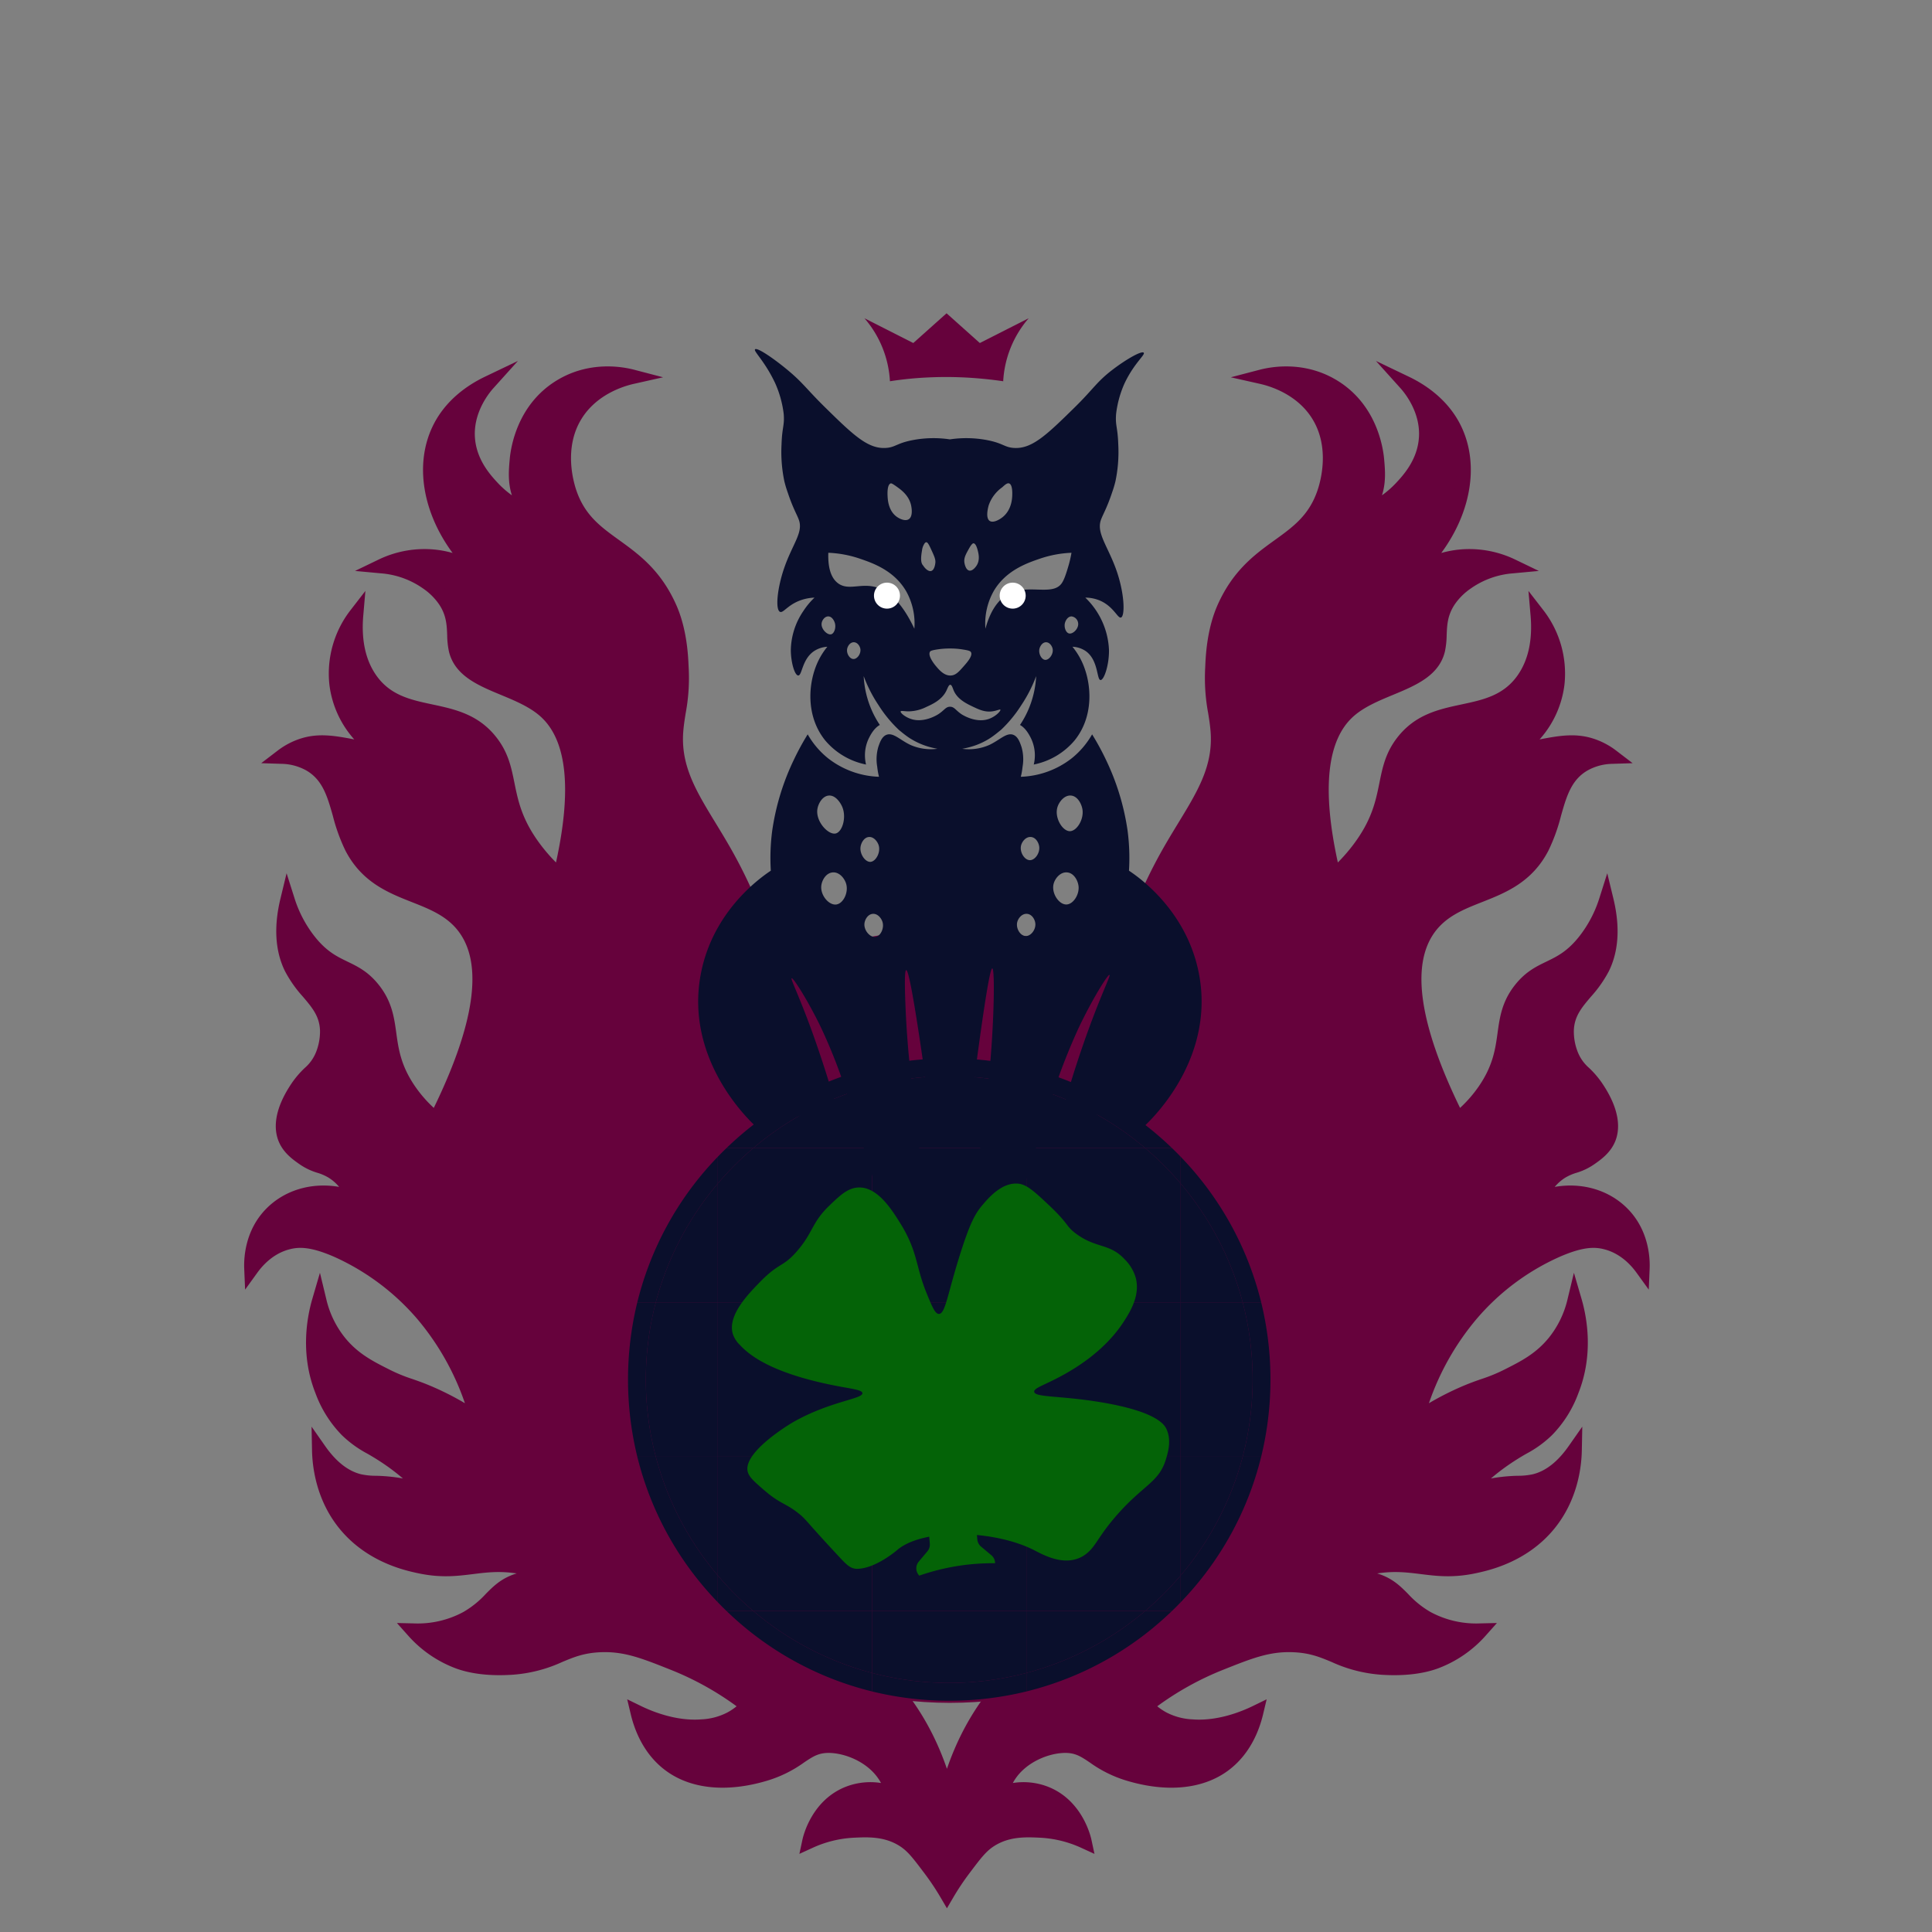 <svg id="Camada_1" data-name="Camada 1" xmlns="http://www.w3.org/2000/svg" viewBox="0 0 800 800"><rect x="0" y="0" width="800" height="800" fill="#808080" stroke="none"/><path d="M672.17,502.965c-8.426-8.866-22.302-11.514-34.956-6.548,2.953-6.468,6.631-9.672,9.494-11.405,4.276-2.587,6.983-2.044,11.865-5.474,2.423-1.702,5.839-4.102,7.468-8.066,3.497-8.507-3.457-18.808-5.079-21.21-4.379-6.487-7.837-6.953-10.456-13.592a26.019,26.019,0,0,1-1.806-10.145c.439-11.254,9.732-15.426,14.801-25.703,2.756-5.588,4.959-14.394,1.643-28.081a52.966,52.966,0,0,1-8.514,16.43c-10.319,13.349-18.537,10.003-26.886,20.463-10.251,12.842-2.796,24.064-14.787,41.674a56.877,56.877,0,0,1-11.352,12.248c-23.793-47.397-19.746-68.65-11.95-79.314,11.992-16.404,35.478-11.343,46.868-33.446,6.634-12.872,5.281-27.42,17.36-34.367a24.877,24.877,0,0,1,11.651-3.137,28.309,28.309,0,0,0-9.132-4.734c-6.741-2.019-12.724-.919-21.787.85-4.367.852-7.914,1.823-10.306,2.539,1.891-1.175,16.388-10.527,18.522-28.828,1.784-15.307-6.318-26.271-8.066-28.529.642,7.423.302,18.031-5.975,26.886-12.925,18.235-36.122,8.01-49.889,25.84-9.791,12.681-3.367,24.731-18.223,44.362a74.93,74.93,0,0,1-10.456,11.203c-10.03-41.421-3.447-59.651,5.975-68.261,11.95-10.92,33.745-11.192,37.193-25.542,1.432-5.963-.711-12.658,4.481-20.463a28.207,28.207,0,0,1,7.319-7.319,38.381,38.381,0,0,1,18.97-6.871,40.852,40.852,0,0,0-19.418-4.033,41.408,41.408,0,0,0-23.75,8.962c20.803-17.7,28.091-43.161,19.408-61.411-5.134-10.791-14.652-16.542-20.304-19.247,1.67,1.856,9.65,11.105,8.364,23.6-1.021,9.924-7.353,16.697-10.456,20.015a56.432,56.432,0,0,1-8.663,7.17c-4.219,3.073-4.978,3.062-5.228,2.838-.628-.562,1.133-3.194,2.24-5.527,2.749-5.793,2.246-11.386,1.792-16.43-.618-6.874-4.14-21.72-17.912-30.192-13.329-8.2-27.21-4.861-29.885-4.162,3.55.797,16.346,4.114,23.6,15.833,8.28,13.377,3.678,28.558,2.42,32.24-7.78,22.767-29.468,20.734-41.424,47.583-4.564,10.249-4.745,21.906-4.91,25.033-.632,11.997,1.514,17.464,2.208,25.697,1.656,19.647-10.04,32.348-21.249,52.617A199.46,199.46,0,0,0,460.735,419.77c-9.016,63.768,59.014,91.079,48.569,157.85a125.93,125.93,0,0,1-18.237,47.627c-28.277,44.768-71.888,50.821-92.997,100.026a116.118,116.118,0,0,0-5.968,17.75h0a116.116,116.116,0,0,0-5.967-17.75c-21.109-49.205-64.72-55.259-92.997-100.026A125.928,125.928,0,0,1,274.9,577.619c-10.445-66.77,57.586-94.082,48.569-157.85a199.457,199.457,0,0,0-22.261-64.759c-11.209-20.269-22.905-32.97-21.249-52.617.694-8.233,2.841-13.7,2.208-25.697-.165-3.127-.346-14.784-4.91-25.033-11.956-26.849-33.644-24.816-41.424-47.583-1.258-3.682-5.86-18.862,2.42-32.24,7.254-11.72,20.05-15.036,23.6-15.833-2.676-.699-16.556-4.038-29.885,4.162-13.772,8.472-17.294,23.319-17.913,30.192-.454,5.044-.957,10.638,1.792,16.43,1.107,2.333,2.868,4.965,2.24,5.527-.25.224-1.009.235-5.228-2.838a56.437,56.437,0,0,1-8.663-7.17c-3.102-3.318-9.434-10.091-10.456-20.015-1.286-12.495,6.694-21.744,8.364-23.6-5.652,2.706-15.17,8.457-20.304,19.247-8.683,18.251-1.395,43.711,19.408,61.411a41.408,41.408,0,0,0-23.75-8.962,40.852,40.852,0,0,0-19.418,4.033,38.383,38.383,0,0,1,18.97,6.871,28.212,28.212,0,0,1,7.319,7.319c5.192,7.805,3.049,14.501,4.481,20.463,3.447,14.35,25.243,14.621,37.193,25.542,9.422,8.61,16.004,26.84,5.975,68.261A74.915,74.915,0,0,1,221.524,351.68c-14.855-19.631-8.432-31.681-18.223-44.362-13.766-17.83-36.964-7.606-49.889-25.841-6.277-8.855-6.616-19.464-5.975-26.886-1.748,2.259-9.85,13.222-8.066,28.529,2.133,18.3,16.631,27.653,18.522,28.828-2.393-.716-5.94-1.687-10.306-2.539-9.063-1.769-15.046-2.869-21.787-.85a28.306,28.306,0,0,0-9.132,4.734,24.877,24.877,0,0,1,11.651,3.137c12.079,6.947,10.726,21.494,17.36,34.367,11.391,22.103,34.876,17.042,46.868,33.446,7.796,10.665,11.843,31.918-11.95,79.314a56.878,56.878,0,0,1-11.352-12.248c-11.991-17.61-4.536-28.832-14.787-41.674-8.35-10.46-16.568-7.114-26.886-20.463a52.961,52.961,0,0,1-8.514-16.43c-3.316,13.687-1.113,22.493,1.643,28.081,5.068,10.277,14.362,14.449,14.801,25.703a26.021,26.021,0,0,1-1.806,10.145c-2.619,6.639-6.077,7.105-10.456,13.592-1.621,2.402-8.575,12.703-5.079,21.21,1.629,3.964,5.045,6.364,7.468,8.066,4.882,3.43,7.589,2.887,11.865,5.474,2.864,1.733,6.542,4.936,9.494,11.405-12.654-4.965-26.53-2.318-34.956,6.548-8.224,8.653-8.016,19.82-7.912,22.28,2.073-2.869,7.024-8.816,15.136-10.87,5.3-1.342,11.041-.792,20.563,3.402a100.787,100.787,0,0,1,35.251,26.438,113.395,113.395,0,0,1,22.704,43.765,115.055,115.055,0,0,0-19.268-10.755c-8.49-3.725-11.025-3.621-18.671-7.468-6.663-3.353-13.479-6.783-19.268-13.891a43.024,43.024,0,0,1-8.364-17.177c-1.692,5.798-5.209,20.848,1.195,37.043a45.683,45.683,0,0,0,10.226,16.355c5.786,5.78,10.185,6.668,18.901,12.921a95.195,95.195,0,0,1,14.638,12.995,72.971,72.971,0,0,0-11.651-2.987c-8.477-1.442-11.922-.475-16.729-1.643-4.401-1.069-10.417-4.041-16.58-12.846.104,5.403,1.12,18.855,10.755,30.62,10.449,12.761,24.949,16.103,30.62,17.327,18.601,4.012,26.05-3.615,45.706,1.046A69.899,69.899,0,0,1,239,657.585c-13.058-5.691-21.306-4.529-26.438-2.39-8.034,3.349-9.841,9.677-19.268,14.937a43.12,43.12,0,0,1-22.106,5.079,46.525,46.525,0,0,0,18.671,12.845c2.224.811,8.75,2.99,19.866,2.539,20.053-.813,23.114-8.887,39.152-9.453,10.239-.361,17.732,2.623,30.006,7.511a126.226,126.226,0,0,1,30.77,17.625,27.096,27.096,0,0,1-7.17,5.527,28.646,28.646,0,0,1-11.8,3.137c-11.729.937-22.622-3.895-26.587-5.825,1.266,5.318,4.562,15.256,13.592,21.808,14.849,10.773,34.789,4.834,38.985,3.585,15.421-4.593,16.637-12.338,27.864-11.613,8.048.519,18.238,5.196,22.921,14.003a22.622,22.622,0,0,1,2.091,5.676,26.28,26.28,0,0,0-17.625-.149c-13.225,4.802-16.513,19.004-16.729,20.015a49.472,49.472,0,0,1,18.223-4.481c5.793-.279,13.734-.661,20.949,4.056,3.7,2.419,6.089,5.588,10.867,11.927a106.846,106.846,0,0,1,6.871,10.306h0a106.881,106.881,0,0,1,6.871-10.306c4.777-6.339,7.166-9.508,10.867-11.927,7.215-4.716,15.155-4.334,20.949-4.056a49.47,49.47,0,0,1,18.223,4.481c-.216-1.012-3.504-15.213-16.729-20.015a26.28,26.28,0,0,0-17.625.149,22.622,22.622,0,0,1,2.091-5.676c4.682-8.807,14.873-13.484,22.92-14.003,11.227-.724,12.444,7.021,27.864,11.613,4.196,1.25,24.136,7.188,38.985-3.585,9.03-6.551,12.326-16.489,13.592-21.808-3.966,1.93-14.858,6.763-26.587,5.825a28.646,28.646,0,0,1-11.8-3.137,27.097,27.097,0,0,1-7.17-5.527,126.226,126.226,0,0,1,30.77-17.625c12.274-4.888,19.766-7.872,30.006-7.511,16.037.565,19.098,8.64,39.152,9.452,11.115.45,17.642-1.728,19.866-2.539a46.526,46.526,0,0,0,18.671-12.846,43.119,43.119,0,0,1-22.106-5.078c-9.428-5.26-11.234-11.588-19.268-14.937-5.132-2.139-13.38-3.302-26.438,2.39a69.906,69.906,0,0,1,19.717-8.066c19.657-4.66,27.105,2.967,45.706-1.046,5.671-1.223,20.171-4.565,30.62-17.326,9.634-11.766,10.65-25.217,10.754-30.62-6.163,8.804-12.179,11.777-16.58,12.846-4.808,1.168-8.252.201-16.729,1.643a72.963,72.963,0,0,0-11.651,2.987,95.195,95.195,0,0,1,14.638-12.995c8.716-6.253,13.115-7.141,18.901-12.921a45.68,45.68,0,0,0,10.226-16.355c6.404-16.195,2.887-31.245,1.195-37.043a43.023,43.023,0,0,1-8.364,17.177c-5.79,7.108-12.606,10.538-19.268,13.891-7.646,3.848-10.181,3.743-18.671,7.468a115.055,115.055,0,0,0-19.268,10.755,113.392,113.392,0,0,1,22.704-43.765,100.787,100.787,0,0,1,35.251-26.438c9.523-4.194,15.263-4.744,20.563-3.402,8.112,2.054,13.062,8.002,15.136,10.87C680.187,522.785,680.394,511.618,672.17,502.965Z" fill="#66023c"/><path d="M392.103,790.184l-2.589-4.42a104.254,104.254,0,0,0-6.678-10.017c-4.705-6.242-6.851-9.089-10.113-11.221-6.4-4.184-13.476-3.842-19.163-3.57a46.433,46.433,0,0,0-17.12,4.213l-5.429,2.48,1.249-5.836c.367-1.713,4.003-16.893,18.639-22.207a28.169,28.169,0,0,1,13.905-1.307c-4.2-7.891-13.549-11.964-20.46-12.41-5.094-.329-7.498,1.29-11.48,3.971a51.259,51.259,0,0,1-15.335,7.524c-16.483,4.907-31.256,3.475-41.603-4.032-9.136-6.628-13.063-16.46-14.749-23.541l-1.468-6.166,5.699,2.774c4.965,2.417,14.82,6.35,25.036,5.533a25.841,25.841,0,0,0,10.635-2.798,23.704,23.704,0,0,0,3.935-2.619A123.084,123.084,0,0,0,277.772,691.44c-11.964-4.764-19.179-7.634-28.79-7.299-7.054.249-11.29,2.015-16.196,4.061a59.136,59.136,0,0,1-22.94,5.391c-7.99.325-15.257-.616-21.016-2.719a49.625,49.625,0,0,1-19.882-13.667l-4.59-5.151,6.897.156a39.814,39.814,0,0,0,20.577-4.699,39.044,39.044,0,0,0,9.266-7.453c2.766-2.792,5.626-5.681,10.31-7.633a24.59,24.59,0,0,1,2.538-.898c-7.137-1.092-12.498-.424-18.12.275-6.565.816-13.352,1.66-22.881-.396-5.189-1.12-20.982-4.525-32.309-18.359-9.629-11.759-11.296-25.386-11.433-32.462l-.19-9.846,5.647,8.068c4.504,6.434,9.494,10.354,14.831,11.65a28.71,28.71,0,0,0,6.116.627,70.587,70.587,0,0,1,10.408.974q.414.07.829.145-2.944-2.515-6.068-4.758a101.416,101.416,0,0,0-8.714-5.547,46.038,46.038,0,0,1-10.558-7.689,48.812,48.812,0,0,1-10.896-17.375c-6.34-16.032-3.526-31.308-1.285-38.987l3.157-10.815,2.64,10.952a39.813,39.813,0,0,0,7.774,15.986c5.384,6.61,11.652,9.765,18.288,13.104a66.775,66.775,0,0,0,9.489,3.915c2.404.83,5.129,1.771,9.041,3.487a118.929,118.929,0,0,1,12.803,6.568,108.408,108.408,0,0,0-19.734-34.894,98.602,98.602,0,0,0-34.169-25.63c-10.079-4.439-14.903-4.181-18.618-3.239-6.491,1.643-10.892,6.192-13.44,9.719l-5.064,7.006-.365-8.637c-.185-4.399.293-15.59,8.736-24.474,7.657-8.058,19.081-11.436,30.57-9.43a18.244,18.244,0,0,0-4.487-3.89,20.257,20.257,0,0,0-4.506-1.942,26.009,26.009,0,0,1-7.531-3.643c-2.613-1.837-6.557-4.608-8.519-9.38-1.873-4.559-2.463-12.428,5.366-24.028a38.799,38.799,0,0,1,5.434-6.367,16.977,16.977,0,0,0,4.718-6.649,23.168,23.168,0,0,0,1.599-8.928c-.229-5.859-3.242-9.415-7.057-13.915a51.28,51.28,0,0,1-7.437-10.578c-4.078-8.268-4.707-18.4-1.868-30.114l2.528-10.435,3.247,10.234a49.892,49.892,0,0,0,8.028,15.502c5.067,6.556,9.396,8.651,13.978,10.869,4.206,2.036,8.554,4.14,12.879,9.558,5.486,6.873,6.401,13.504,7.286,19.916.913,6.614,1.857,13.453,7.636,21.94a53.226,53.226,0,0,0,7.898,9.137c16.886-34.712,20.421-59.175,10.502-72.744-4.869-6.661-12.043-9.493-19.637-12.491-9.694-3.827-20.681-8.165-27.476-21.351a75.136,75.136,0,0,1-5.188-14.359c-2.269-7.988-4.229-14.887-11.001-18.781a21.751,21.751,0,0,0-10.253-2.739l-8.403-.274,6.678-5.107a31.478,31.478,0,0,1,10.094-5.225c7.157-2.143,13.701-1.066,21.751.493a41.496,41.496,0,0,1-10.299-22.71,42.846,42.846,0,0,1,8.674-30.713l6.239-8.061-.878,10.156c-.881,10.188.947,18.563,5.434,24.893,5.848,8.25,14.214,10.038,23.071,11.929,9.466,2.022,19.255,4.112,26.744,13.812,4.823,6.247,6.046,12.286,7.341,18.68,1.537,7.587,3.126,15.433,10.899,25.705a71.584,71.584,0,0,0,6.313,7.262c6.617-30.183,4.521-50.455-6.248-60.296-4.445-4.062-10.621-6.625-16.593-9.104-9.382-3.894-19.082-7.92-21.492-17.951a34.567,34.567,0,0,1-.723-6.753c-.17-4.231-.33-8.227-3.338-12.75a25.389,25.389,0,0,0-6.577-6.548,34.941,34.941,0,0,0-17.491-6.316l-10.764-.999,9.74-4.691a43.852,43.852,0,0,1,20.848-4.328,42.739,42.739,0,0,1,9.817,1.581c-12.281-16.646-15.817-36.551-8.313-52.322,5.229-10.99,14.696-17.303,21.718-20.665l13.646-6.532-10.121,11.245c-2.063,2.292-8.71,10.603-7.61,21.286.918,8.919,6.606,15.004,9.662,18.273a40.027,40.027,0,0,0,5.571,4.835c-1.749-5.464-1.28-10.681-.891-15.003.459-5.113,3.212-22.565,19.329-32.479,13.312-8.188,26.964-5.881,32.215-4.509l11.954,3.123-12.055,2.706c-4.449.999-15.47,4.409-21.706,14.485-7.341,11.859-3.488,25.724-2.132,29.69,3.522,10.307,10.095,15.049,17.705,20.54,8.073,5.825,17.223,12.426,23.621,26.793,4.453,10,4.943,21.099,5.128,25.278l.038.817a78.92,78.92,0,0,1-1.228,18.719c-.395,2.454-.767,4.772-.987,7.388-1.202,14.254,5.218,24.785,13.346,38.117,2.453,4.023,4.989,8.184,7.539,12.795A201.455,201.455,0,0,1,326.44,419.35c4.588,32.452-10.219,55.955-24.539,78.685-15.002,23.811-29.171,46.302-24.038,79.121a122.201,122.201,0,0,0,17.811,46.489c12.585,19.926,28.488,32.17,43.867,44.012,18.457,14.211,37.541,28.907,49.351,56.434q1.758,4.096,3.211,8.338,1.45-4.232,3.211-8.338c11.809-27.527,30.894-42.222,49.351-56.433,15.378-11.842,31.281-24.086,43.867-44.012a122.208,122.208,0,0,0,17.81-46.489c5.134-32.819-9.036-55.31-24.038-79.122-14.319-22.729-29.126-46.232-24.538-78.684a201.428,201.428,0,0,1,22.605-65.791c2.551-4.612,5.087-8.773,7.54-12.796,8.127-13.332,14.546-23.863,13.345-38.116-.221-2.616-.593-4.934-.987-7.388a78.918,78.918,0,0,1-1.228-18.718l.038-.818c.185-4.179.674-15.278,5.128-25.278,6.398-14.367,15.548-20.969,23.621-26.793,7.61-5.49,14.183-10.232,17.704-20.54,1.356-3.967,5.209-17.831-2.132-29.691-6.236-10.075-17.257-13.486-21.706-14.484L509.64,156.23l11.952-3.123c5.252-1.372,18.903-3.68,32.215,4.509,16.116,9.914,18.869,27.366,19.329,32.479.389,4.322.858,9.539-.891,15.003a39.979,39.979,0,0,0,5.57-4.834c3.057-3.27,8.745-9.354,9.663-18.273,1.1-10.681-5.547-18.993-7.61-21.286L569.751,149.46l13.642,6.531c7.021,3.361,16.489,9.675,21.717,20.664,7.503,15.771,3.968,35.677-8.313,52.322a42.704,42.704,0,0,1,9.817-1.581,43.823,43.823,0,0,1,20.848,4.328l9.74,4.691-10.764.999a34.941,34.941,0,0,0-17.492,6.316,25.372,25.372,0,0,0-6.577,6.547c-3.008,4.522-3.168,8.519-3.338,12.75a34.567,34.567,0,0,1-.723,6.753c-2.41,10.03-12.11,14.057-21.492,17.951-5.973,2.479-12.149,5.042-16.594,9.104-10.769,9.841-12.865,30.112-6.248,60.296a71.572,71.572,0,0,0,6.313-7.262c7.773-10.272,9.362-18.118,10.899-25.705,1.295-6.394,2.519-12.433,7.341-18.68,7.489-9.7,17.278-11.791,26.744-13.812,8.857-1.892,17.224-3.679,23.071-11.929,4.487-6.33,6.315-14.705,5.434-24.893l-.878-10.156,6.24,8.061a42.851,42.851,0,0,1,8.674,30.713,41.496,41.496,0,0,1-10.299,22.71c8.051-1.559,14.597-2.635,21.752-.493a31.471,31.471,0,0,1,10.093,5.225l6.678,5.107-8.403.274a21.757,21.757,0,0,0-10.253,2.739c-6.772,3.895-8.732,10.793-11,18.781a75.159,75.159,0,0,1-5.188,14.36c-6.795,13.186-17.783,17.523-27.477,21.351-7.595,2.998-14.768,5.831-19.637,12.491-9.919,13.569-6.384,38.032,10.502,72.744a53.205,53.205,0,0,0,7.897-9.137c5.78-8.488,6.724-15.327,7.637-21.94.885-6.413,1.8-13.044,7.286-19.916,4.325-5.418,8.674-7.522,12.879-9.558,4.582-2.218,8.911-4.313,13.978-10.868a49.887,49.887,0,0,0,8.028-15.503l3.247-10.235,2.528,10.436c2.838,11.715,2.21,21.847-1.868,30.115a51.289,51.289,0,0,1-7.436,10.577c-3.815,4.501-6.829,8.056-7.058,13.916a23.157,23.157,0,0,0,1.6,8.927,16.971,16.971,0,0,0,4.718,6.649,38.805,38.805,0,0,1,5.434,6.366c7.83,11.601,7.24,19.471,5.367,24.029-1.963,4.775-5.908,7.546-8.519,9.38a26.004,26.004,0,0,1-7.531,3.643,20.267,20.267,0,0,0-4.506,1.942,18.238,18.238,0,0,0-4.487,3.89c11.483-2.006,22.912,1.371,30.57,9.429,8.442,8.882,8.921,20.074,8.735,24.474l-.365,8.637-5.064-7.006c-2.549-3.527-6.95-8.076-13.44-9.72-3.716-.942-8.542-1.198-18.618,3.239a97.045,97.045,0,0,0-34.169,25.629A108.41,108.41,0,0,0,591.69,581.046a118.911,118.911,0,0,1,12.802-6.568c3.913-1.717,6.638-2.658,9.043-3.488a66.799,66.799,0,0,0,9.485-3.913c6.639-3.341,12.907-6.496,18.291-13.106a39.808,39.808,0,0,0,7.774-15.986l2.64-10.952,3.157,10.814c2.241,7.679,5.055,22.955-1.285,38.987a48.822,48.822,0,0,1-10.896,17.375,46.006,46.006,0,0,1-10.559,7.689,101.614,101.614,0,0,0-8.714,5.547q-3.119,2.238-6.068,4.758.414-.075.829-.145a70.685,70.685,0,0,1,10.409-.974,28.709,28.709,0,0,0,6.116-.627c5.336-1.296,10.326-5.216,14.83-11.65l5.647-8.068-.19,9.847c-.137,7.076-1.804,20.704-11.433,32.463-11.328,13.834-27.12,17.24-32.31,18.359-9.527,2.054-16.316,1.211-22.881.396-5.622-.699-10.984-1.366-18.12-.275a24.641,24.641,0,0,1,2.538.898c4.684,1.952,7.544,4.84,10.31,7.633a39.045,39.045,0,0,0,9.266,7.453,39.859,39.859,0,0,0,20.577,4.7l6.898-.156-4.59,5.151a49.634,49.634,0,0,1-19.883,13.668c-5.759,2.102-13.027,3.038-21.016,2.718a59.14,59.14,0,0,1-22.939-5.391c-4.906-2.045-9.143-3.812-16.196-4.061-9.619-.343-16.827,2.536-28.787,7.298a123.089,123.089,0,0,0-27.244,15.096,23.71,23.71,0,0,0,3.935,2.62,25.841,25.841,0,0,0,10.634,2.796c10.222.816,20.071-3.115,25.036-5.532l5.699-2.774-1.468,6.166c-1.685,7.081-5.613,16.913-14.749,23.541-10.347,7.507-25.123,8.939-41.602,4.032A51.263,51.263,0,0,1,451.34,729.86c-3.982-2.682-6.385-4.302-11.48-3.971-6.912.446-16.261,4.519-20.46,12.41a28.135,28.135,0,0,1,13.905,1.307c14.635,5.314,18.272,20.494,18.639,22.207l1.249,5.836-5.429-2.48a46.429,46.429,0,0,0-17.12-4.213c-5.688-.273-12.763-.614-19.163,3.57-3.262,2.132-5.408,4.98-10.111,11.219a104.142,104.142,0,0,0-6.679,10.019Zm-34.018-35.369c5.351,0,11.869.732,17.921,4.689,4.139,2.706,6.796,6.231,11.619,12.63,1.565,2.075,3.062,4.216,4.477,6.399,1.415-2.183,2.911-4.323,4.475-6.397,4.825-6.401,7.482-9.927,11.621-12.632,8.029-5.249,16.881-4.822,22.734-4.541a51.679,51.679,0,0,1,13.039,2.332c-2.058-4.207-5.904-9.578-12.713-12.05a23.17,23.17,0,0,0-15.586.152l-5.137,1.849,1.194-5.327a25.624,25.624,0,0,1,2.37-6.429c5.306-9.98,16.568-15.02,25.377-15.588,7.129-.459,11.06,2.183,15.216,4.981a45.433,45.433,0,0,0,13.697,6.751c14.65,4.361,27.565,3.248,36.367-3.138a31.521,31.521,0,0,0,10.543-14.07c-5.875,2.172-13.785,4.166-22.016,3.506a31.668,31.668,0,0,1-12.965-3.475,30.04,30.04,0,0,1-7.964-6.137l-2.228-2.4,2.585-2.009a129.165,129.165,0,0,1,31.501-18.044c12.258-4.881,20.358-8.113,31.221-7.722,8.145.287,13.304,2.438,18.294,4.519,5.339,2.227,10.859,4.528,20.874,4.934,7.213.29,13.686-.524,18.715-2.359a42.533,42.533,0,0,0,12.618-7.332,43.387,43.387,0,0,1-16.485-5.154,44.626,44.626,0,0,1-10.605-8.47c-2.566-2.59-4.781-4.827-8.356-6.317-6.324-2.636-14.428-1.838-24.085,2.371l-2.738-5.325a72.811,72.811,0,0,1,20.563-8.41c10.639-2.522,17.884-1.623,24.89-.752,6.348.788,12.344,1.534,20.876-.307,4.683-1.01,18.933-4.083,28.932-16.295a44.705,44.705,0,0,0,9.046-19.513,27.156,27.156,0,0,1-11.842,6.554,33.706,33.706,0,0,1-7.332.793,64.551,64.551,0,0,0-9.602.893,70.156,70.156,0,0,0-11.171,2.864L596.79,624.73l8.042-8.757a98.577,98.577,0,0,1,15.099-13.403,106.678,106.678,0,0,1,9.189-5.854,40.102,40.102,0,0,0,9.341-6.751,42.665,42.665,0,0,0,9.557-15.336,52.175,52.175,0,0,0,3.128-24.872,43.998,43.998,0,0,1-5.183,8.004c-6.194,7.604-13.336,11.199-20.244,14.675a72.663,72.663,0,0,1-10.227,4.226c-2.409.832-4.899,1.691-8.589,3.311a112.25,112.25,0,0,0-18.766,10.474L581.4,595.111l2.132-7.913a115.493,115.493,0,0,1,23.309-44.921,103.183,103.183,0,0,1,36.333-27.247c9.485-4.177,16.007-5.21,22.508-3.564a27.551,27.551,0,0,1,10.592,5.378,25.589,25.589,0,0,0-6.28-11.812h0c-7.558-7.953-20.291-10.293-31.686-5.822l-6.905,2.709,3.08-6.747c2.623-5.748,6.214-10.03,10.671-12.726a26.144,26.144,0,0,1,5.712-2.5,20.082,20.082,0,0,0,5.981-2.862c2.282-1.603,5.121-3.597,6.418-6.751,1.861-4.526.16-11.058-4.79-18.391a33.268,33.268,0,0,0-4.68-5.457,22.615,22.615,0,0,1-6.08-8.713,28.891,28.891,0,0,1-2.013-11.362c.31-7.927,4.461-12.825,8.476-17.561a45.814,45.814,0,0,0,6.632-9.352A32.004,32.004,0,0,0,663.76,383.69a53.876,53.876,0,0,1-4.755,7.316c-5.93,7.672-11.339,10.29-16.111,12.599-3.932,1.903-7.329,3.547-10.804,7.901-4.457,5.583-5.187,10.871-6.032,16.994-.96,6.959-2.049,14.846-8.621,24.497a59.806,59.806,0,0,1-11.949,12.896l-2.895,2.332-1.668-3.322c-19.711-39.266-23.535-66.229-11.69-82.431,5.894-8.062,14.223-11.351,22.278-14.531,9.557-3.773,18.584-7.337,24.346-18.518a70.561,70.561,0,0,0,4.75-13.25c2.406-8.472,4.894-17.232,13.781-22.343a25.428,25.428,0,0,1,4.382-1.991q-.61-.22-1.228-.405c-5.895-1.767-11.033-.899-20.352.92-3.38.66-6.752,1.491-10.021,2.469l-21.556,6.449,19.113-11.872c2.524-1.568,15.212-10.22,17.125-26.627a35.377,35.377,0,0,0-2.208-16.975,37.201,37.201,0,0,1-6.405,17.414c-7.201,10.16-17.12,12.278-26.713,14.327-8.796,1.878-17.104,3.653-23.248,11.612-3.969,5.141-5.007,10.268-6.21,16.204-1.592,7.862-3.397,16.773-11.996,28.135a78.059,78.059,0,0,1-10.874,11.651l-3.725,3.254-1.164-4.808c-8.659-35.762-6.413-59.046,6.866-71.182,5.222-4.772,11.892-7.54,18.342-10.218,8.726-3.622,16.262-6.75,17.958-13.81a29.693,29.693,0,0,0,.562-5.592c.177-4.415.398-9.909,4.338-15.832a31.4,31.4,0,0,1,8.062-8.09,38.968,38.968,0,0,1,9.391-4.955,37.179,37.179,0,0,0-7.954-.519,38.487,38.487,0,0,0-22.011,8.313L581.05,237.07c19.346-16.461,27.013-40.245,18.643-57.837a34.245,34.245,0,0,0-8.158-10.759,30.805,30.805,0,0,1,1.912,14.13c-1.125,10.927-7.962,18.241-11.248,21.756a58.971,58.971,0,0,1-9.09,7.546c-3.536,2.576-6.59,4.802-8.994,2.65-2.208-1.976-.789-4.637.584-7.21.322-.603.658-1.231.946-1.838,2.398-5.053,1.949-10.046,1.515-14.876-.397-4.41-2.758-19.454-16.497-27.906a33.811,33.811,0,0,0-15.28-4.857,36.336,36.336,0,0,1,13.117,12.393c8.489,13.714,4.722,28.898,2.708,34.79-4.14,12.115-12.138,17.885-19.872,23.465-7.822,5.644-15.911,11.48-21.65,24.368-3.99,8.96-4.444,19.234-4.615,23.102l-.041.869a73.824,73.824,0,0,0,1.161,17.451c.395,2.456.802,4.995,1.042,7.836,1.366,16.207-5.848,28.04-14.201,41.743-2.42,3.971-4.923,8.076-7.412,12.578A195.045,195.045,0,0,0,463.706,420.19c-4.281,30.274,9.298,51.828,23.674,74.646,14.931,23.7,30.37,48.206,24.889,83.248a128.165,128.165,0,0,1-18.666,48.766c-13.154,20.826-29.485,33.401-45.279,45.562-18.669,14.376-36.303,27.953-47.497,54.044a113.018,113.018,0,0,0-5.812,17.29l-2.911,11.731-2.912-11.731a113.135,113.135,0,0,0-5.813-17.29c-11.193-26.092-28.828-39.67-47.498-54.045-15.793-12.161-32.124-24.735-45.279-45.562a128.172,128.172,0,0,1-18.665-48.766c-5.481-35.041,9.958-59.548,24.889-83.247,14.376-22.819,27.955-44.372,23.674-74.646a195.091,195.091,0,0,0-21.916-63.727c-2.489-4.501-4.992-8.607-7.412-12.577-8.354-13.703-15.567-25.537-14.201-41.744.239-2.841.647-5.38,1.042-7.836a73.803,73.803,0,0,0,1.16-17.451l-.04-.869c-.171-3.868-.625-14.142-4.615-23.102-5.739-12.889-13.828-18.724-21.65-24.368-7.734-5.58-15.731-11.35-19.872-23.465-2.014-5.892-5.78-21.075,2.708-34.789A36.334,36.334,0,0,1,248.82,157.869a33.805,33.805,0,0,0-15.28,4.857c-13.738,8.451-16.1,23.496-16.497,27.906-.434,4.829-.883,9.822,1.515,14.876.288.608.625,1.236.946,1.838,1.373,2.573,2.792,5.234.585,7.21-2.407,2.15-5.46-.073-8.995-2.648a59.005,59.005,0,0,1-9.088-7.546c-3.287-3.516-10.124-10.83-11.249-21.757a30.804,30.804,0,0,1,1.912-14.13,34.244,34.244,0,0,0-8.158,10.759c-8.37,17.592-.704,41.376,18.643,57.837l-3.811,4.633a38.488,38.488,0,0,0-22.011-8.313,36.899,36.899,0,0,0-7.954.519,38.977,38.977,0,0,1,9.391,4.955,31.422,31.422,0,0,1,8.062,8.091c3.94,5.923,4.161,11.418,4.338,15.832a29.734,29.734,0,0,0,.562,5.592c1.696,7.061,9.232,10.188,17.959,13.811,6.45,2.677,13.119,5.445,18.341,10.217,13.28,12.136,15.526,35.419,6.867,71.182l-1.164,4.808-3.725-3.254A78.059,78.059,0,0,1,219.132,353.49c-8.598-11.362-10.403-20.273-11.996-28.135-1.202-5.936-2.241-11.063-6.209-16.204-6.145-7.959-14.453-9.733-23.249-11.612-9.593-2.049-19.512-4.168-26.713-14.327a37.201,37.201,0,0,1-6.405-17.413,35.365,35.365,0,0,0-2.208,16.974c1.912,16.407,14.6,25.059,17.125,26.627L178.59,321.271l-21.556-6.449c-3.27-.979-6.642-1.809-10.021-2.469-9.319-1.819-14.456-2.687-20.352-.92q-.617.185-1.228.405a25.433,25.433,0,0,1,4.382,1.991c8.886,5.111,11.374,13.871,13.781,22.343a70.561,70.561,0,0,0,4.75,13.25c5.763,11.182,14.79,14.745,24.346,18.518,8.055,3.18,16.384,6.468,22.278,14.531,11.845,16.203,8.02,43.166-11.69,82.431l-1.668,3.322-2.895-2.332a59.807,59.807,0,0,1-11.95-12.896c-6.571-9.651-7.66-17.538-8.62-24.497-.845-6.122-1.575-11.41-6.032-16.994-3.475-4.354-6.871-5.998-10.804-7.901-4.772-2.31-10.181-4.927-16.111-12.599a53.835,53.835,0,0,1-4.755-7.316,31.999,31.999,0,0,0,2.948,15.805,45.804,45.804,0,0,0,6.632,9.352c4.015,4.737,8.166,9.634,8.476,17.561a28.903,28.903,0,0,1-2.013,11.363,22.619,22.619,0,0,1-6.081,8.713,33.25,33.25,0,0,0-4.68,5.457c-4.95,7.334-6.65,13.865-4.79,18.392,1.295,3.152,4.134,5.147,6.415,6.75a20.079,20.079,0,0,0,5.983,2.863,26.116,26.116,0,0,1,5.713,2.5c4.457,2.696,8.047,6.978,10.671,12.726l3.08,6.747L145.894,499.21c-11.394-4.472-24.127-2.13-31.686,5.822a25.601,25.601,0,0,0-6.28,11.812,27.55,27.55,0,0,1,10.592-5.377c6.5-1.647,13.022-.614,22.509,3.564a103.162,103.162,0,0,1,36.333,27.247,115.491,115.491,0,0,1,23.309,44.921l2.132,7.913-6.737-4.665a112.25,112.25,0,0,0-18.766-10.474c-3.689-1.618-6.18-2.478-8.588-3.31a72.615,72.615,0,0,1-10.226-4.226c-6.91-3.477-14.052-7.072-20.246-14.676a44.003,44.003,0,0,1-5.183-8.004,52.169,52.169,0,0,0,3.129,24.872,42.652,42.652,0,0,0,9.556,15.336,40.117,40.117,0,0,0,9.34,6.751,106.555,106.555,0,0,1,9.189,5.855,98.53,98.53,0,0,1,15.1,13.403l8.038,8.754-11.229-3.89a70.163,70.163,0,0,0-11.172-2.865,64.59,64.59,0,0,0-9.602-.892,33.724,33.724,0,0,1-7.333-.793,27.163,27.163,0,0,1-11.842-6.554,44.705,44.705,0,0,0,9.046,19.513c9.999,12.211,24.249,15.285,28.932,16.294,8.534,1.841,14.529,1.096,20.876.307,7.005-.872,14.25-1.772,24.89.752a72.821,72.821,0,0,1,20.564,8.41l-2.738,5.325c-9.656-4.208-17.76-5.007-24.085-2.371-3.575,1.49-5.79,3.727-8.356,6.317a44.629,44.629,0,0,1-10.605,8.47,43.405,43.405,0,0,1-16.485,5.154,42.503,42.503,0,0,0,12.617,7.332c5.029,1.836,11.504,2.651,18.716,2.36,10.015-.406,15.535-2.708,20.874-4.934,4.99-2.081,10.149-4.232,18.294-4.519,10.867-.388,18.963,2.84,31.216,7.719A129.184,129.184,0,0,1,311.492,703.91l2.584,2.009-2.227,2.399a30.015,30.015,0,0,1-7.964,6.137,31.692,31.692,0,0,1-12.966,3.477c-8.23.656-16.141-1.335-22.016-3.507a31.518,31.518,0,0,0,10.543,14.07c8.802,6.386,21.718,7.5,36.366,3.138a45.429,45.429,0,0,0,13.698-6.751c4.156-2.799,8.078-5.447,15.217-4.981,8.808.568,20.07,5.608,25.376,15.588a25.604,25.604,0,0,1,2.37,6.429l1.194,5.327-5.137-1.849a23.179,23.179,0,0,0-15.586-.152c-6.809,2.473-10.655,7.843-12.713,12.05a51.683,51.683,0,0,1,13.039-2.332C354.713,754.894,356.337,754.815,358.084,754.815Z" fill="#66023c"/><circle cx="393.331" cy="545.702" r="146.257" fill="#e5e4e2"/><ellipse cx="393.331" cy="544.894" rx="163.059" ry="160.219" fill="#66023c"/><path d="M361.116,449.713a125.421,125.421,0,0,0-49.2,25.682h49.2Z" fill="#0a0f2c"/><path d="M271.546,603.17A125.422,125.422,0,0,0,297.229,652.37V603.17Z" fill="#0a0f2c"/><path d="M488.89,652.369A125.421,125.421,0,0,0,514.572,603.17H488.89Z" fill="#0a0f2c"/><path d="M425.003,603.17H361.116v63.887H311.917A125.421,125.421,0,0,0,361.116,692.74v-25.682h63.887V692.74a125.421,125.421,0,0,0,49.199-25.682H425.003Z" fill="#0a0f2c"/><path d="M297.229,490.083a125.422,125.422,0,0,0-25.682,49.2h25.682Z" fill="#0a0f2c"/><rect x="297.229" y="539.283" width="63.887" height="63.887" fill="#0a0f2c"/><path d="M474.203,475.396a125.421,125.421,0,0,0-49.2-25.682v25.682Z" fill="#0a0f2c"/><path d="M425.003,539.283V603.17H488.89V539.283h25.682A125.422,125.422,0,0,0,488.89,490.084V539.283Z" fill="#0a0f2c"/><rect x="361.116" y="475.396" width="63.887" height="63.887" fill="#0a0f2c"/><path d="M425.003,539.283H488.89V490.084a126.75,126.75,0,0,0-14.688-14.688H425.003Z" fill="#0a0f2c"/><polygon points="361.116 539.283 361.116 539.283 361.116 603.17 425.003 603.17 425.003 539.283 361.116 539.283" fill="#0a0f2c"/><path d="M425.003,475.396V449.713a125.887,125.887,0,0,0-63.887,0v25.682Z" fill="#0a0f2c"/><path d="M425.003,603.17v63.887H474.202A126.736,126.736,0,0,0,488.89,652.369V603.17Z" fill="#0a0f2c"/><path d="M514.573,539.283H488.89V603.17h25.682a125.889,125.889,0,0,0,0-63.887Z" fill="#0a0f2c"/><path d="M361.116,539.283h0V475.396h-49.2a126.747,126.747,0,0,0-14.688,14.688v49.2Z" fill="#0a0f2c"/><path d="M361.116,603.17H297.229V652.37a126.731,126.731,0,0,0,14.688,14.688h49.199Z" fill="#0a0f2c"/><path d="M297.229,539.283H271.546a125.889,125.889,0,0,0,0,63.887h25.682Z" fill="#0a0f2c"/><path d="M361.116,667.058V692.74a125.89,125.89,0,0,0,63.887,0V667.058Z" fill="#0a0f2c"/><path d="M297.229,490.083V478.989a132.065,132.065,0,0,0-33.34,60.294h7.658A125.422,125.422,0,0,1,297.229,490.083Z" fill="#0a0f2c"/><path d="M474.203,475.396h11.095a132.065,132.065,0,0,0-60.294-33.34v7.658A125.421,125.421,0,0,1,474.203,475.396Z" fill="#0a0f2c"/><path d="M361.116,449.713v-7.658a132.065,132.065,0,0,0-60.294,33.34h11.095A125.421,125.421,0,0,1,361.116,449.713Z" fill="#0a0f2c"/><path d="M514.573,539.283H522.23a132.063,132.063,0,0,0-33.34-60.294v11.095A125.422,125.422,0,0,1,514.573,539.283Z" fill="#0a0f2c"/><path d="M514.572,603.17A125.421,125.421,0,0,1,488.89,652.369V663.464A132.064,132.064,0,0,0,522.23,603.17Z" fill="#0a0f2c"/><path d="M311.917,667.058H300.822a132.067,132.067,0,0,0,60.294,33.34V692.74A125.421,125.421,0,0,1,311.917,667.058Z" fill="#0a0f2c"/><path d="M425.003,692.74v7.658a132.065,132.065,0,0,0,60.294-33.34H474.202A125.421,125.421,0,0,1,425.003,692.74Z" fill="#0a0f2c"/><path d="M271.546,603.17h-7.658a132.063,132.063,0,0,0,33.34,60.294V652.37A125.422,125.422,0,0,1,271.546,603.17Z" fill="#0a0f2c"/><path d="M488.89,490.084V478.989c-.587-.61-1.175-1.219-1.775-1.819s-1.209-1.188-1.818-1.775H474.203A126.75,126.75,0,0,1,488.89,490.084Z" fill="#0a0f2c"/><path d="M393.059,445.593a125.395,125.395,0,0,1,31.944,4.12v-7.658a134.634,134.634,0,0,0-63.887,0v7.658A125.393,125.393,0,0,1,393.059,445.593Z" fill="#0a0f2c"/><path d="M518.693,571.226a125.398,125.398,0,0,1-4.12,31.944H522.23a134.639,134.639,0,0,0,0-63.887h-7.658A125.394,125.394,0,0,1,518.693,571.226Z" fill="#0a0f2c"/><path d="M474.202,667.058h11.095c.61-.587,1.219-1.175,1.819-1.775s1.188-1.209,1.775-1.819V652.369A126.736,126.736,0,0,1,474.202,667.058Z" fill="#0a0f2c"/><path d="M311.916,475.396H300.822c-.609.587-1.218,1.175-1.818,1.775s-1.188,1.209-1.775,1.818v11.095A126.747,126.747,0,0,1,311.916,475.396Z" fill="#0a0f2c"/><path d="M297.229,652.37v11.095c.587.609,1.175,1.218,1.775,1.818s1.209,1.188,1.819,1.775h11.095A126.731,126.731,0,0,1,297.229,652.37Z" fill="#0a0f2c"/><path d="M267.426,571.226a125.39,125.39,0,0,1,4.12-31.943h-7.658a134.638,134.638,0,0,0,0,63.887h7.658A125.394,125.394,0,0,1,267.426,571.226Z" fill="#0a0f2c"/><path d="M393.059,696.86a125.393,125.393,0,0,1-31.944-4.12v7.658a134.636,134.636,0,0,0,63.887,0V692.74A125.395,125.395,0,0,1,393.059,696.86Z" fill="#0a0f2c"/><path d="M496.568,403.788c-4.837-26.573-25.088-40.602-29.082-43.254a86.578,86.578,0,0,0-.591-16.682,100.951,100.951,0,0,0-9.005-29.377A107.108,107.108,0,0,0,452.22,304.08a34.688,34.688,0,0,1-8.415,9.891,36.131,36.131,0,0,1-21.11,7.676,30.358,30.358,0,0,0,.738-4.207,18.162,18.162,0,0,0-.443-8.119c-.636-1.879-1.433-4.234-3.322-5.019-2.855-1.188-5.765,2.224-10.112,4.207a21.01,21.01,0,0,1-11.13,1.553,34.579,34.579,0,0,0,5.361-1.388c.459-.164.921-.338,1.389-.53.075-.031.151-.061.226-.092a31.197,31.197,0,0,0,3.145-1.537c.053-.03.107-.06.159-.09.32-.182.626-.372.934-.562.19-.12.378-.24.558-.359,1.7-1.129,3.095-2.323,4.361-3.344a52.927,52.927,0,0,0,8.339-10.164,57.621,57.621,0,0,0,6.153-12.03,40.271,40.271,0,0,1-3.491,14.484,39.437,39.437,0,0,1-3.201,5.742l-.001.003c2.415,1.311,3.888,4.206,4.522,5.457a16.294,16.294,0,0,1,1.181,10.924,29.755,29.755,0,0,0,16.829-9.891c8.175-10,7.292-23.842,3.034-32.825a29.572,29.572,0,0,0-3.838-6.053,10.521,10.521,0,0,1,5.461,1.775c5.34,3.745,4.535,11.934,6.161,12.007,1.417.064,3.58-6.094,3.496-12.445a31.86,31.86,0,0,0-9.804-21.68,15.554,15.554,0,0,1,5.644,1.055c5.992,2.364,7.772,7.667,9.135,7.188,1.738-.611,1.536-10.19-2.125-20.209-3.455-9.456-8.026-14.78-6.226-20.092.749-2.21,2.444-4.807,4.62-11.344a46.89,46.89,0,0,0,1.42-4.7,58.932,58.932,0,0,0,1.181-15.353c-.234-7.332-1.303-7.743-.886-12.696a43.248,43.248,0,0,1,3.543-12.696c3.991-8.335,8.593-11.711,7.885-12.558-.781-.933-6.95,2.498-12.788,6.938-6.703,5.097-7.923,7.95-15.764,15.659-11.778,11.578-17.82,17.357-25.312,16.817-3.856-.278-4.354-1.954-11.003-3.235a46.183,46.183,0,0,0-15.389-.307,46.183,46.183,0,0,0-15.389.307c-6.65,1.281-7.147,2.958-11.003,3.235-7.492.54-13.534-5.238-25.312-16.817-7.851-7.717-9.074-10.139-15.764-15.659-5.96-4.918-12.404-9.226-13.216-8.349-.728.786,3.969,4.782,8.312,13.969a44.098,44.098,0,0,1,3.543,12.696c.417,4.952-.652,5.364-.886,12.696a58.932,58.932,0,0,0,1.181,15.353,46.917,46.917,0,0,0,1.42,4.7c2.177,6.536,3.872,9.134,4.62,11.344,1.783,5.263-2.774,9.923-6.226,20.092-2.81,8.279-3.624,17-1.611,17.856,1.381.587,3.163-2.922,8.621-4.835a19.2,19.2,0,0,1,5.644-1.055,30.306,30.306,0,0,0-4.588,5.506,29.553,29.553,0,0,0-5.216,16.174c.015,5.143,1.604,10.539,3.068,10.563,1.644.026,1.526-6.74,6.588-10.125a11.225,11.225,0,0,1,5.461-1.775,29.572,29.572,0,0,0-3.838,6.053c-4.258,8.983-5.141,22.826,3.034,32.825a29.755,29.755,0,0,0,16.829,9.891,16.296,16.296,0,0,1,1.181-10.924c.635-1.253,2.113-4.156,4.536-5.463a39.425,39.425,0,0,1-3.199-5.739,40.269,40.269,0,0,1-3.491-14.484,57.621,57.621,0,0,0,6.153,12.03,52.525,52.525,0,0,0,8.461,10.277c1.229.996,2.582,2.143,4.221,3.231.097.064.2.129.3.194a31.244,31.244,0,0,0,4.599,2.393c.506.211,1.005.399,1.501.577.186.066.374.13.566.194.253.085.502.164.751.241a35.241,35.241,0,0,0,3.977.954,21.039,21.039,0,0,1-11.053-1.548c-4.347-1.984-7.258-5.395-10.112-4.207-1.888.786-2.685,3.14-3.321,5.019a18.16,18.16,0,0,0-.443,8.119,30.358,30.358,0,0,0,.738,4.207,36.131,36.131,0,0,1-21.11-7.676,34.688,34.688,0,0,1-8.415-9.891,107.13,107.13,0,0,0-5.67,10.395,100.951,100.951,0,0,0-9.005,29.377,86.593,86.593,0,0,0-.591,16.682c-3.994,2.652-24.245,16.681-29.082,43.254-6.664,36.607,22.268,62.177,23.62,63.331l32.374-9.384c-1.137-4.007-2.674-9.216-4.621-15.27-2.557-7.948-4.716-13.92-5.307-15.545-5.414-14.884-8.885-21.57-8.353-21.843.66-.338,6.899,9.494,12.15,20.423a221.361,221.361,0,0,1,10.104,25.498c.999,2.955,1.963,6.023,2.921,9.329,2.022,6.981,4.459,13.838,6.495,20.815,2.208,7.565,3.146,11.446,6.791,15.353,3.71,3.977,10.312,8.113,14.164,5.932,2.117-1.198,2.798-3.962,3.193-5.565a17.112,17.112,0,0,0-.708-9.756c-2.787-7.943-2.44-16.658-3.511-25.007a408.816,408.816,0,0,1-4.281-41.335c-.258-5.577-.884-18.953.109-19.059.829-.088,2.925,9.061,8.349,47.598,3.116-.208,6.369-.356,9.748-.427,3.408-.071,6.689-.059,9.836.02,5.102-39.094,6.991-47.969,7.714-47.897,1.511.151.361,39.592-3.627,61.099-1.535,8.277-.725,17.064-3.511,25.007a17.113,17.113,0,0,0-.708,9.756c.395,1.604,1.077,4.367,3.193,5.565,3.852,2.181,10.455-1.955,14.165-5.932,3.645-3.907,4.583-7.788,6.791-15.353,2.036-6.977,4.473-13.834,6.495-20.815.958-3.306,1.921-6.374,2.921-9.329a255.426,255.426,0,0,1,10.104-25.497c5.524-11.647,12.052-22.151,12.709-21.818.533.27-3.19,7.469-8.912,23.238-.815,2.245-2.882,8.006-5.307,15.545-1.929,5.998-3.452,11.155-4.577,15.114l32.331,9.539C474.3,465.964,503.232,440.395,496.568,403.788Zm-158.1-68.773c.361-2.307,2.094-5.379,4.713-5.589,2.798-.224,4.85,2.959,5.589,4.713,1.819,4.319.037,10.325-2.711,10.979C342.989,345.849,337.664,340.153,338.468,335.014Zm7.826,39.515c-3.047.413-6.604-3.782-6.22-7.694.228-2.319,1.919-5.354,4.713-5.589,2.819-.237,4.948,2.526,5.589,4.713C351.431,369.557,349.207,374.134,346.294,374.529Zm10.044-23.874c.235-1.611,1.412-3.896,3.432-4.07,2.001-.172,3.578,1.837,4.07,3.432.912,2.958-1.21,6.761-3.429,6.864C358.264,356.982,355.905,353.618,356.338,350.656Zm6.191,37.286c-2.224.332-4.834-2.648-4.585-5.465.15-1.701,1.393-3.898,3.432-4.07,2.06-.173,3.61,1.831,4.07,3.432C366.18,384.394,364.629,387.627,362.529,387.941Zm70.235-114.706c-1.503-.133-2.816-2.562-2.354-4.56.264-1.142,1.243-2.729,2.731-2.731,1.459-.002,2.495,1.52,2.731,2.731C436.298,270.857,434.387,273.379,432.765,273.235Zm13.664-15.263c.35,2.292-2.173,4.727-3.781,4.322-1.303-.328-2.133-2.554-1.681-4.322.273-1.065,1.204-2.725,2.731-2.731A3.129,3.129,0,0,1,446.428,257.972Zm-37.03-48.737a15.202,15.202,0,0,1,5.418-7.327c.782-.572,2.029-2.085,3.053-1.729,1.495.521,1.306,4.426,1.272,5.133-.069,1.418-.346,5.725-3.753,8.634-1.376,1.175-4.08,2.736-5.565,1.76C407.924,214.458,409.224,209.853,409.399,209.235Zm2.116,35.451c5.031-8.538,13.82-11.547,19.117-13.36a46.13,46.13,0,0,1,13.043-2.435l.001-.001,0,.001.021-.001-.025.022a46.609,46.609,0,0,1-1.313,5.635c-.764,2.548-1.628,5.426-2.741,6.998-3.788,5.347-13.708.158-21.853,4.338-3.344,1.716-7.279,5.468-9.719,14.452A27.31,27.31,0,0,1,411.515,244.686Zm-10.2-17.658c1.138-2.033,1.645-2.065,1.803-2.057,1.017.052,1.617,2.446,1.769,3.05.291,1.16,1.027,3.989-.597,6.32-.201.288-1.536,2.206-2.937,1.924-1.546-.312-1.976-3.067-2.009-3.297C399.057,230.989,399.938,229.486,401.315,227.027Zm-7.983,41.501a31.585,31.585,0,0,1,5.34.405c2.032.341,3.055.524,3.387,1.125.812,1.471-1.568,4.182-2.87,5.665-2.105,2.397-3.365,3.833-5.365,3.982-2.833.211-4.957-2.322-6.349-3.982-.378-.45-3.494-4.228-2.357-5.901.13-.191.421-.51,2.873-.89A34.338,34.338,0,0,1,393.331,268.528ZM381.776,228.02a6.503,6.503,0,0,1,.532-2.018c.266-.564.677-1.438,1.221-1.473.469-.03.928.57,1.819,2.498,1.382,2.989,2.102,4.47,1.971,5.94-.03.341-.305,3.103-1.76,3.474-1.193.304-2.581-1.152-3.186-2.1C382.022,233.79,380.833,233.23,381.776,228.02ZM368.792,200.179c.31-.108.765.06,3.054,1.729,1.312.956,4.567,3.328,5.418,7.327.121.569.962,4.523-.97,5.765-1.481.952-3.828-.18-5.02-1.054-3.42-2.507-3.681-6.999-3.753-8.634C367.485,204.499,367.317,200.693,368.792,200.179Zm-24.615,62.468c-1.6.427-4.36-2.232-3.942-4.675.214-1.252,1.313-2.739,2.731-2.731,1.534.009,2.446,1.762,2.731,2.731C346.251,259.856,345.476,262.301,344.176,262.647Zm9.176,10.235c-1.562-.067-2.927-2.309-2.563-4.207.229-1.195,1.233-2.73,2.731-2.731,1.488-.001,2.517,1.513,2.731,2.731C356.601,270.662,354.976,272.952,353.353,272.882Zm8.294-30c-5.829-1.172-10.563,1.631-14.602-1.337-3.716-2.731-4.198-8.4-4.055-12.633l-.025-.022.021.001,0-.001.001.001a46.13,46.13,0,0,1,13.043,2.435c5.297,1.813,14.086,4.822,19.117,13.36a27.31,27.31,0,0,1,3.469,15.648C372.63,247.565,366.38,243.834,361.647,242.882Zm16.266,55.03c-2.852-.719-5.2-2.741-4.972-3.325.156-.398,1.471-.034,3.325-.03a16.926,16.926,0,0,0,7.333-1.839c2.476-1.119,6.352-2.872,8.224-6.602.583-1.161,1.006-2.582,1.677-2.559.64.022.965,1.343,1.412,2.382,1.58,3.674,5.396,5.476,8.152,6.778,2.297,1.085,4.64,2.203,7.631,1.861,2.01-.23,3.368-1.009,3.541-.698.255.459-2.155,3.148-5.486,4.03-5.176,1.371-10.334-1.977-10.669-2.204-2.37-1.604-2.892-3.041-4.669-3.062-1.789-.021-2.317,1.42-4.83,3.062C388.102,296.022,383.041,299.205,377.913,297.913Zm46.734,89.675c-2.25-.126-4.045-3.225-3.431-5.749.409-1.679,2.006-3.608,4.07-3.432,2.07.176,3.299,2.36,3.432,4.07C428.914,384.992,426.835,387.711,424.647,387.588Zm1.765-31.412c-2.248-.051-4.31-3.427-3.589-6.158.435-1.651,2.03-3.607,4.07-3.432,2.06.177,3.25,2.414,3.432,4.07C430.616,353.298,428.536,356.224,426.412,356.176Zm20.177,10.659c.447,3.589-2.189,7.621-5,7.694-3.105.081-6.312-4.671-5.302-8.57.593-2.288,2.812-4.954,5.589-4.713C444.706,361.491,446.31,364.6,446.588,366.835Zm1.606-31.821c.753,4.223-2.313,9.16-5.195,9.162-3.089.003-6.499-5.663-5.108-10.038.698-2.196,2.887-4.949,5.589-4.713C446.253,329.666,447.818,332.901,448.195,335.014Z" fill="#0a0f2c"/><path d="M405.731,142.039l-13.777-12.312-13.777,12.312q-10.113-5.13-20.226-10.26a43.453,43.453,0,0,1,10.553,26.089c2.053-.318,5.151-.754,8.937-1.109a158.334,158.334,0,0,1,28.408-.011c2.458.215,5.719.556,9.556,1.12A43.453,43.453,0,0,1,425.957,131.78Z" fill="#66023c"/><circle cx="367.276" cy="246.642" r="5.383" fill="#fff"/><circle cx="419.331" cy="246.642" r="5.383" fill="#fff"/><path d="M330.762,626.734c3.153,2.527,2.722,2.903,16.6,17.786,2.975,3.191,4.512,4.792,6.95,5.07a7.368,7.368,0,0,0,.773.025c7.641-.186,16.361-7.734,16.362-7.734,3.118-2.699,7.832-4.515,13.319-5.564l.253,2.876a4.333,4.333,0,0,1-.996,3.164l-3.594,4.289a4.32,4.32,0,0,0,.227,5.787A92.598,92.598,0,0,1,412.04,647.3a4.305,4.305,0,0,0-1.531-3.305l-4.288-3.594a4.334,4.334,0,0,1-1.534-2.942l-.163-1.846c8.563.808,17.05,2.918,23.536,6.206,3.358,1.702,11.402,6.361,18.636,3.382a12.06,12.06,0,0,0,3.615-2.226c3.534-2.961,4.748-7.143,12.084-15.527,11.15-12.743,17.556-13.607,20.426-23.311.875-2.958,2.311-7.813.174-12.424-.806-1.739-3.977-7.226-27.219-11.088-16.758-2.784-27.174-1.931-27.539-4.293-.233-1.506,3.88-2.666,10.389-6.12,5.321-2.824,18.606-10.238,26.911-23.275,2.512-3.943,6.652-10.65,4.744-17.852a17.584,17.584,0,0,0-4.445-7.488c-6.282-6.886-11.715-4.495-20.136-10.652-4.509-3.297-2.845-3.904-11.417-11.964-6.117-5.752-9.25-8.633-12.896-8.875-6.634-.441-11.983,5.836-14.566,8.866-2.929,3.436-5.039,7.246-8.846,19.072-5.59,17.361-6.436,25.92-9.139,26.019-1.611.059-2.833-2.926-5.127-8.527-4.287-10.469-3.641-15.829-9.133-25.968-.416-.768-.819-1.452-1.224-2.111-3.848-6.27-9.721-15.84-17.634-15.749-4.523.052-7.849,3.239-12.212,7.42-7.449,7.139-6.728,11.149-13.42,18.882-6.029,6.967-7.307,4.512-15.528,12.975-4.932,5.077-13.346,13.737-11.12,21.345a11.12,11.12,0,0,0,2.9,4.547c3.822,4.133,13.162,12.067,41.852,17.337,5.285.971,8.816,1.409,8.921,2.644.209,2.452-13.49,3.338-28.779,12.075-.932.533-20.206,11.984-18.793,20.114.41,2.36,2.527,4.233,6.745,7.883C323.239,622.946,325.203,622.28,330.762,626.734Z" fill="#046307"/></svg>